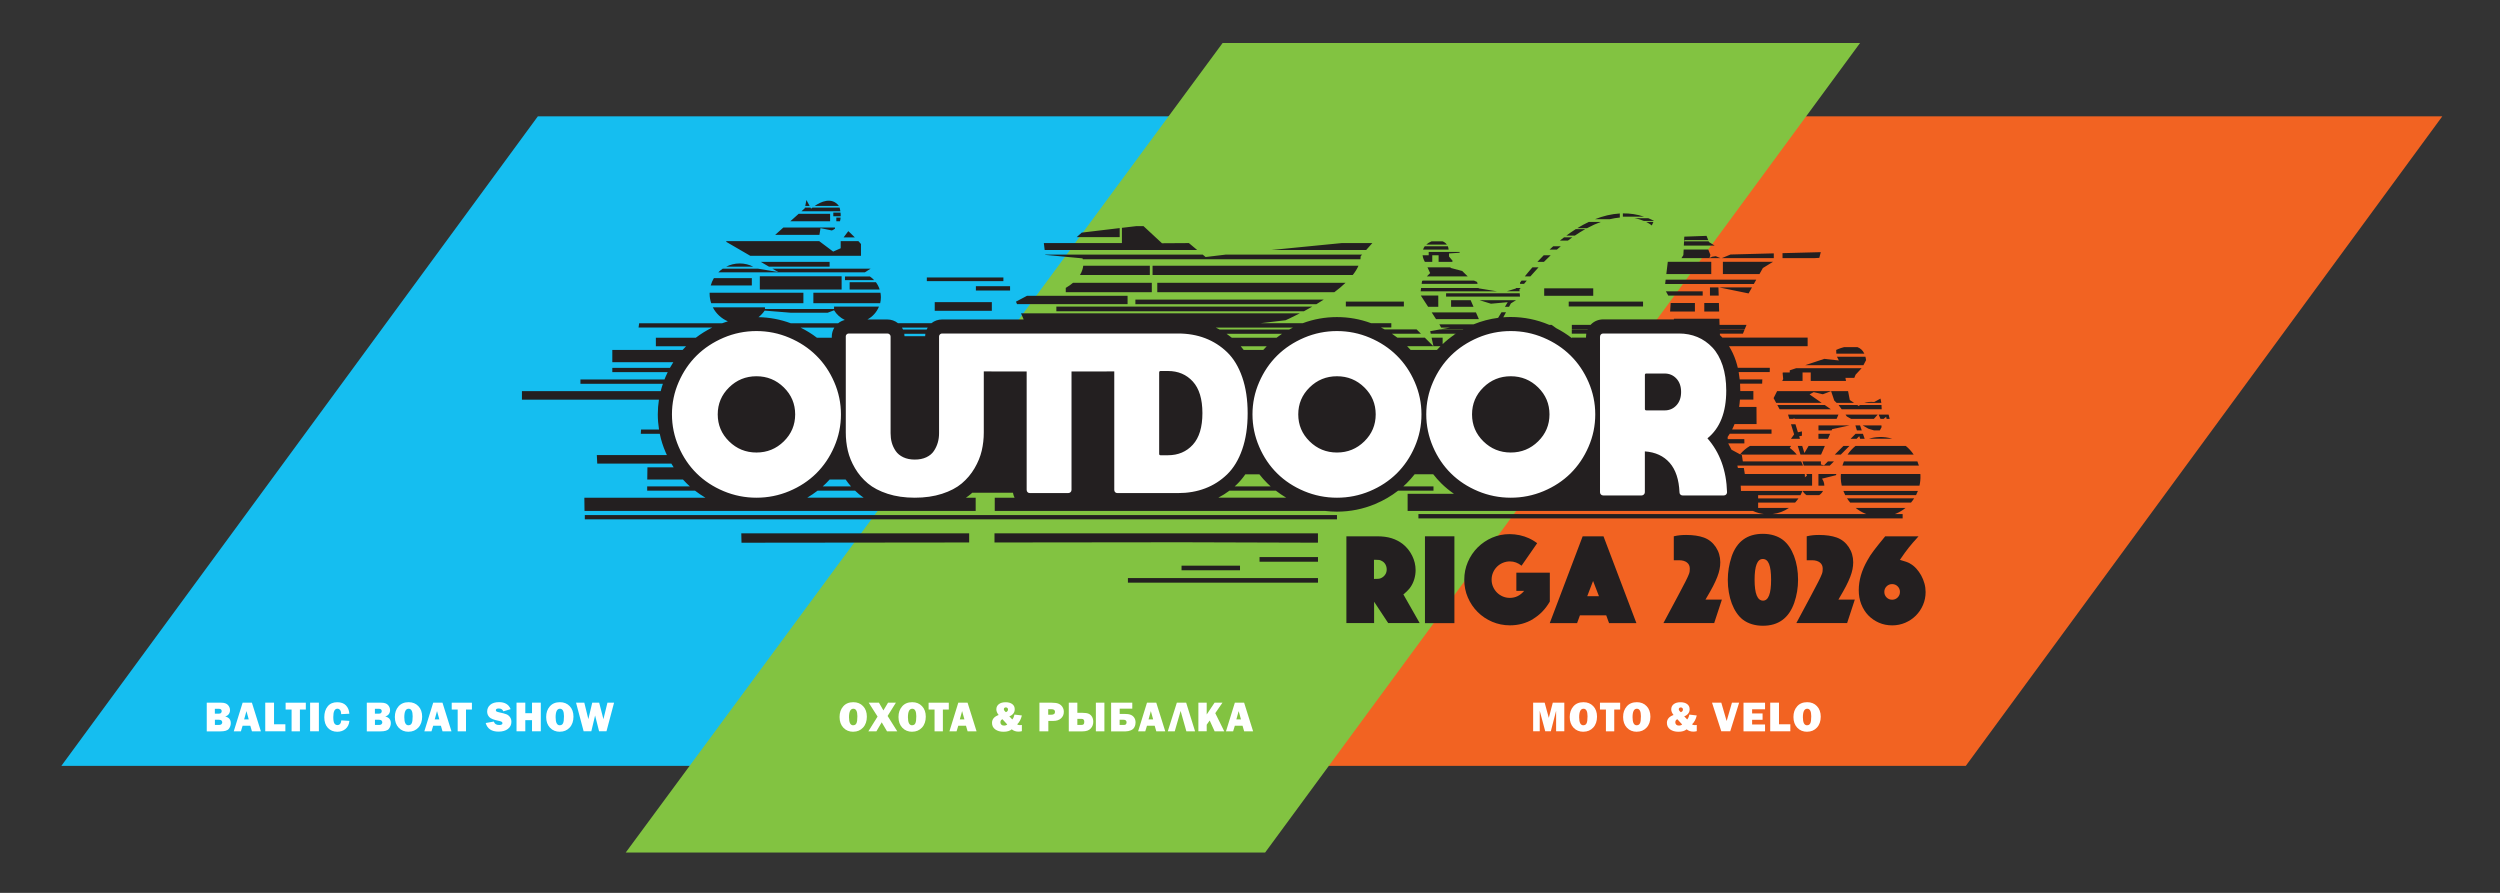 <?xml version="1.0" encoding="UTF-8"?>
<svg id="_x3C_Layer_x3E_" xmlns="http://www.w3.org/2000/svg" version="1.1" viewBox="0 0 595.28 212.6">
  <rect x="0" y="0" width="595.28" height="212.6" fill="#333333" stroke="none"/>
  <!-- Generator: Adobe Illustrator 29.0.1, SVG Export Plug-In . SVG Version: 2.1.0 Build 192)  -->
  <defs>
    <style>
      .st0 {
        fill: #231f20;
      }

      .st1 {
        fill: #fff;
      }

      .st2 {
        fill: #f26322;
      }

      .st3 {
        fill: #15bef0;
      }

      .st4 {
        fill: #82c341;
      }
    </style>
  </defs>
  <polygon class="st2" points="468.08 182.36 315.78 182.36 429.24 27.7 581.54 27.7 468.08 182.36"/>
  <polygon class="st3" points="166.24 182.36 14.61 182.36 128.07 27.7 279.69 27.7 166.24 182.36"/>
  <polygon class="st4" points="301.24 203 148.99 203 291.12 10.24 442.9 10.24 301.24 203"/>
  <g>
    <g>
      <path class="st1" d="M360.04,119.86c-2.87,0-5.66-.56-8.28-1.66-2.61-1.1-4.9-2.62-6.81-4.5-1.9-1.89-3.43-4.17-4.55-6.77-.45-1.05-.81-2.11-1.08-3.2-.27,1.09-.63,2.16-1.08,3.2-1.12,2.6-2.65,4.88-4.55,6.77-1.9,1.89-4.19,3.4-6.81,4.5-2.62,1.1-5.41,1.66-8.28,1.66s-5.66-.56-8.28-1.66c-2.62-1.1-4.91-2.62-6.81-4.5-1.9-1.89-3.43-4.17-4.55-6.77-.39-.91-.71-1.83-.97-2.77-.22,1.16-.5,2.27-.86,3.3-.92,2.67-2.23,4.84-3.89,6.46-1.64,1.6-3.54,2.82-5.65,3.63-2.09.8-4.42,1.21-6.91,1.21h-14.42c-.54,0-1.02-.19-1.39-.56-.36-.37-.56-.85-.56-1.39v-27.27h-.39c-.1.01-.19.02-.29.02h-7.15v27.25c0,.56-.22,1.06-.61,1.43-.37.34-.83.52-1.33.52h-9.21c-.52,0-.99-.19-1.36-.56-.36-.36-.55-.84-.55-1.39v-27.25h-7.15c-.1,0-.2,0-.3-.02h-.42v13.48c0,1.59-.18,3.16-.53,4.66-.35,1.52-.98,3.05-1.84,4.54-.88,1.5-1.99,2.83-3.3,3.95-1.33,1.13-3.05,2.04-5.12,2.71-2.03.66-4.34,1-6.85,1s-4.81-.34-6.84-1c-2.05-.67-3.77-1.58-5.11-2.71-1.33-1.12-2.45-2.45-3.32-3.95-.87-1.49-1.49-3.02-1.84-4.55-.18-.75-.31-1.52-.4-2.3-.18.53-.38,1.05-.6,1.56-1.12,2.6-2.65,4.88-4.55,6.77-1.9,1.89-4.19,3.4-6.81,4.5-2.62,1.1-5.41,1.66-8.28,1.66s-5.66-.56-8.28-1.66c-2.62-1.1-4.91-2.62-6.81-4.5-1.9-1.89-3.43-4.17-4.55-6.77-1.12-2.61-1.69-5.39-1.69-8.25s.57-5.63,1.7-8.23c1.12-2.59,2.65-4.86,4.55-6.75,1.9-1.89,4.19-3.41,6.8-4.52,2.62-1.12,5.41-1.69,8.29-1.69s5.66.57,8.28,1.69c2.61,1.11,4.9,2.64,6.8,4.52,1.9,1.89,3.43,4.16,4.55,6.75.17.39.33.79.47,1.19v-11.66c0-.52.19-.99.56-1.35.36-.36.83-.56,1.35-.56h9.21c.5,0,.96.18,1.33.52.39.36.61.85.61,1.39v23.22c0,.68.08,1.33.24,1.93.15.57.41,1.13.77,1.66.32.46.76.83,1.35,1.11.62.29,1.38.44,2.24.44s1.61-.15,2.23-.44c.59-.28,1.02-.63,1.32-1.09.35-.54.62-1.1.78-1.69.17-.59.26-1.24.26-1.91v-23.22c0-.52.19-.98.55-1.35.37-.37.84-.56,1.35-.56h6.87v-.19h40.14v.19h9.23c2.49,0,4.82.41,6.91,1.21,2.11.81,4.01,2.03,5.66,3.63,1.66,1.62,2.97,3.79,3.89,6.46.39,1.13.7,2.35.92,3.63.25-.86.55-1.71.91-2.55,1.12-2.59,2.65-4.87,4.55-6.75,1.9-1.89,4.19-3.41,6.8-4.52,2.62-1.12,5.41-1.69,8.28-1.69s5.66.57,8.28,1.69c2.61,1.11,4.9,2.64,6.8,4.52,1.9,1.89,3.43,4.16,4.55,6.75.45,1.04.81,2.11,1.08,3.2.27-1.09.63-2.16,1.08-3.2,1.12-2.59,2.65-4.86,4.55-6.75,1.9-1.89,4.19-3.41,6.8-4.52,2.62-1.12,5.41-1.69,8.29-1.69s5.66.57,8.29,1.69c2.61,1.11,4.9,2.64,6.8,4.52,1.9,1.89,3.43,4.16,4.55,6.75.17.39.33.79.47,1.19v-11.62c0-.55.19-1.03.56-1.39.36-.36.84-.56,1.39-.56h18.04c1.75,0,3.38.32,4.87.94,1.49.62,2.83,1.56,3.99,2.79,1.15,1.23,2.06,2.83,2.7,4.75.62,1.87.94,4.03.94,6.43,0,5.03-1.36,8.92-4.04,11.58,2.66,3.45,4.09,7.75,4.23,12.8,0,.54-.18,1-.52,1.37-.36.4-.87.62-1.43.62h-9.86c-.52,0-.99-.19-1.35-.56-.36-.37-.56-.84-.56-1.36-.11-2.75-.8-4.9-2.05-6.33-.98-1.13-2.25-1.85-3.84-2.17v8.46c0,.52-.2.99-.57,1.37-.38.38-.85.58-1.37.58h-9.17c-.56,0-1.07-.22-1.43-.62-.34-.37-.52-.83-.52-1.33v-11.64c-.14.4-.3.8-.47,1.19-1.12,2.6-2.65,4.88-4.55,6.77-1.9,1.89-4.19,3.4-6.81,4.5-2.62,1.1-5.41,1.66-8.28,1.66ZM278.28,107.3c2.1,0,3.76-.7,5.06-2.14,1.31-1.45,1.98-3.74,1.98-6.79s-.66-5.34-1.98-6.79c-1.3-1.44-2.95-2.14-5.06-2.14h-.91v17.87h.91ZM360.04,90.69c-2.25,0-4.11.77-5.69,2.34-1.58,1.57-2.35,3.42-2.35,5.64s.77,4.07,2.35,5.64c1.59,1.57,3.45,2.34,5.69,2.34s4.11-.77,5.69-2.34c1.58-1.57,2.35-3.41,2.35-5.64s-.77-4.06-2.35-5.64c-1.58-1.57-3.45-2.34-5.69-2.34ZM318.6,90.69c-2.25,0-4.11.77-5.69,2.34-1.58,1.57-2.35,3.41-2.35,5.64s.77,4.07,2.35,5.64c1.59,1.57,3.45,2.34,5.69,2.34s4.11-.77,5.69-2.34c1.58-1.57,2.35-3.41,2.35-5.64s-.77-4.06-2.35-5.64c-1.58-1.57-3.45-2.34-5.69-2.34ZM180.15,90.69c-2.25,0-4.11.77-5.69,2.34-1.58,1.57-2.35,3.42-2.35,5.64s.77,4.07,2.35,5.64c1.59,1.57,3.45,2.34,5.69,2.34s4.11-.77,5.69-2.34c1.58-1.57,2.35-3.41,2.35-5.64s-.77-4.06-2.35-5.64c-1.58-1.57-3.45-2.34-5.69-2.34ZM396.75,96.53c.79,0,1.4-.26,1.93-.83.54-.58.81-1.37.81-2.41s-.26-1.83-.81-2.41c-.53-.57-1.14-.83-1.93-.83h-3.54v6.48h3.54Z"/>
      <path class="st0" d="M401.08,57.18h5.67l-.4-1.02-5.3.19-.06,1.05h.09v-.23ZM403.58,74.18v-2.04h-5.77l-.14,2.04h5.91ZM391.44,52.61h2.38v-.03c-.45-.24-.9-.44-1.36-.63h-3.3c.9.16,1.67.4,2.28.66ZM418.95,65.26l.81-1.44,2.41-1.48h-11.93v2.92h8.71ZM422.37,60.33l-10.31.27-2.06.86h12.36v-1.13ZM418.19,66.6h-21.58l-.12,1.02h21.12l.57-1.02ZM405.81,74.18h3.54l-.06-2.04h-3.48v2.04ZM446.22,102.48h1.39l.41-.76-.02-.42h-4.47l1.38.79,1.31.39ZM407.16,68.43v1.96h2.08l-.06-1.96h-2.02ZM417.17,68.43h-7.83l7.02,1.44.81-1.44ZM408.54,61l-.81.12-.69.32.23-.73-.5-1.29h-5.87l-.07,1.32-.45.72h9.26l-1.09-.46ZM405.43,69.37h-8.76l.57,1.02h8.19v-1.02ZM393.7,52.85h-1.74c.9.44,1.35.84,1.35.84l.39-.84ZM359.32,73.06l.44-.82,1.23-.76h-8.69l2.72.84,3.99-.37-.67,1.1h.98ZM361.87,69.83h-17.54v.8h17.6l-.07-.8ZM366.36,63.65h-1.47c-.69.78-1.3,1.52-1.82,2.17h1.32c.66-.76,1.32-1.49,1.96-2.17ZM363.55,66.81h-1.24c-.13.18-.26.34-.37.49v.29h.96c.22-.27.44-.53.66-.79ZM361.8,68.93c.1-.12.19-.24.29-.36h-1.08c-.06.08-.09.13-.09.13l-2.13.66h3.04l-.04-.43ZM352.14,75.99l-.7-1.6h-10.53l1.03,1.6h10.19ZM345.52,71.48v1.57h5.34l-.68-1.57h-4.65ZM338.31,70.37l1.74,2.68h2.42v-2.68h-4.15ZM379.37,68.66h-11.68v1.78h11.68v-1.78ZM386.42,50.81v.78h5.06c-1.7-.57-3.39-.8-5.06-.78ZM385.7,51.81v-.98c-2.02.12-4,.61-5.9,1.36h3.53c.84-.2,1.63-.32,2.37-.39ZM391.23,71.82h-17.7v1.16h17.7v-1.16ZM381.17,52.85h-2.87c-.92.43-1.81.92-2.68,1.45v.03h2.27c1.15-.62,2.25-1.11,3.28-1.48ZM369.23,60.78h-1.65c-.53.53-1.04,1.06-1.51,1.57h1.56c.54-.55,1.08-1.07,1.61-1.57ZM377.47,54.56h-2.26c-.77.49-1.52,1-2.25,1.54h2.03c.86-.58,1.68-1.1,2.48-1.54ZM371.64,58.64h-1.8c-.29.26-.58.52-.86.79h1.74c.31-.27.62-.53.92-.79ZM374.4,56.51h-1.98c-.32.24-.63.49-.94.74v.04h1.86c.36-.27.72-.54,1.07-.79ZM407.48,62.34h-10.36l-.35,2.92h10.7v-2.92ZM428.59,104.48l-.18-.59.65-.14v-1.03l-.95.21-.59-1.9h-1.06l.74,2.4-.76,1.06h2.14ZM437.32,95.93h4.16l-1.02-.68-.41-2.11h-4.04l.75,2.24.57.55ZM422.32,94.81l.61,1.12h10.84l-2.89-2.02.99-.54,2.17.51,1.95-.74h-12.84l-.84,1.67ZM429.21,90.71v-2.02h1.95v2.02h8.4l-.14-.73h2.11s.31-.76.31-.76l1.43-1.54h-15.61l-1.5.5v.51h-1.53l-.17.06.14,1.51-.23.45h4.84ZM433.62,108.24l.9-2.06h-3.87l-1,1.69-.52-1.69h-1.06l.64,2.06h4.92ZM430.14,117.9h3.04c.38-.26.69-.6.91-1.01h-4.85c.21.41.53.76.91,1.01ZM435.68,110.87l1.01-1.01h-1.43l-.94.94-.74-.21v-.73s-4.39,0-4.39,0l.31,1.01h6.18ZM432.99,104.48h2.27l.51-1.18h-2.78v1.18ZM432.99,102.48h3.14l.13-.29,4.11-.89h-7.37v1.18ZM440.37,106.19h-1.43l-2.06,2.06h1.43l2.06-2.06ZM439.75,99.16l1.01.57h5.44l.91-1.01h-7.67l.31.44ZM443.31,102.48l-.41-1.18h-1.11l.36,1.18h1.16ZM442.08,104.48l.63-.63.22.63h1.07l-.41-1.18h-1.76l-1.18,1.18h1.43ZM423.76,97.45h12.19l-1.45-1.01h-11.3l.55,1.01h0ZM427.12,99.73l-.07-.21.34.21h9.93l.44-1.01h0s-12.01,0-12.01,0l.31,1.01h1.06ZM345.43,63.65h-5.53l.63,1.38-.79.79h9.75l-1.33-1.3-2.77-.73.04-.15ZM455.78,118.66h-15.98c.23.35.48.69.75,1.01h14.49c.27-.32.52-.66.74-1.01ZM447.76,99.73h.77l.58-.49.11.49h.73l-.25-1.01h-2.37l.43,1.01ZM438.31,113.88c.02.6.1,1.19.23,1.76h18.51c.18-.78.26-1.6.23-2.44,0-.11-.01-.22-.02-.34h-18.92c-.02.33-.04.67-.02,1.01ZM442.61,96.68l-.36-.24h-4.46l.73,1.01h9.53l-.04-1.01h-5.15c-.18.14-.26.24-.26.24ZM447.97,95.93l-.2-1.02-1.49.81c-1.03-.09-1.81.03-2.38.21h4.07ZM443.7,86.96l.63-1.2c-.03-.3-.09-.57-.15-.82h-6.78l.45.89-3.47-.38-4.54,1.51h13.87ZM443.92,84.21c-.38-.82-.96-1.3-1.63-1.55h-3.21c-1.06.27-1.86.66-1.86.66l.03.89h6.67ZM456.68,116.89h-17.76c.13.35.28.68.45,1.01h16.86c.17-.33.32-.66.45-1.01ZM437.28,112.87h-4.29v2.78h1.4s0-.08,0-.12c-.02-.58-.23-1.12-.55-1.55l3.29-.82.15-.29ZM447.46,104.06c-.85.03-1.67.17-2.45.41h5.57c-.99-.3-2.04-.45-3.13-.41ZM433.2,61.4l.35-1.36-9.11.24v1.18h7.63l1.13-.06ZM439.93,108.24h15.74c-.52-.78-1.16-1.47-1.88-2.06h-11.97c-.72.59-1.36,1.28-1.89,2.06ZM438.7,110.87h18.21c-.1-.35-.22-.68-.36-1.01h-17.49c-.14.33-.26.67-.36,1.01ZM448.97,122.96c1.8-.22,3.44-.94,4.77-2.02h-11.89c1.34,1.08,2.97,1.8,4.76,2.02h2.36ZM406.94,57.65l-.08-.19h-5.87l-.05,1.02h7.35l-1.35-.83ZM392.01,97.72h4.37c1.11,0,2.05-.4,2.79-1.2.75-.8,1.12-1.86,1.12-3.19s-.37-2.39-1.12-3.19c-.75-.8-1.68-1.2-2.79-1.2h-4.37c-.23,0-.34.11-.34.34v8.09c0,.23.11.34.34.34ZM359.73,107.75c2.55,0,4.72-.89,6.52-2.66,1.8-1.77,2.7-3.91,2.7-6.42s-.9-4.65-2.7-6.42c-1.8-1.77-3.97-2.66-6.52-2.66s-4.72.89-6.52,2.66c-1.8,1.77-2.7,3.91-2.7,6.42s.9,4.65,2.7,6.42c1.8,1.77,3.97,2.66,6.52,2.66ZM191.3,72.2v-2.5h-22.33c0,.07,0,.14,0,.21,0,.8.13,1.57.38,2.29h21.96ZM318.35,107.75c2.55,0,4.72-.89,6.52-2.66,1.8-1.77,2.7-3.91,2.7-6.42s-.9-4.65-2.7-6.42c-1.8-1.77-3.97-2.66-6.52-2.66s-4.72.89-6.52,2.66c-1.8,1.77-2.7,3.91-2.7,6.42s.9,4.65,2.7,6.42c1.8,1.77,3.97,2.66,6.52,2.66ZM232.32,121.66v-3.15h-2.32c.4-.27.79-.56,1.14-.86.12-.1.24-.21.36-.32h9.7c.07.42.19.81.38,1.18h-4.72v3.15h78.65c.94.11,1.89.17,2.84.17,3.15,0,6.21-.61,9.09-1.82,2.01-.84,3.84-1.91,5.47-3.18h8.42v-1.02h-7.18c.26-.23.52-.47.77-.72.68-.67,1.32-1.4,1.92-2.16h4.43c.59.76,1.23,1.48,1.91,2.16.92.91,1.94,1.74,3.02,2.49h-11.03v4.08h82.22c.83.38,1.72.64,2.66.75h-82.31v1.02h115.3v-1.02h-31c1.45-.17,2.78-.68,3.92-1.46h-7.33v-1.27h8.8c.29-.32.56-.65.81-1.01h-9.61v-.76h10.08c.18-.33.33-.66.47-1.01h-14.63c-.02-.42-.04-.83-.07-1.25h17v-2.78h-1.35l.13.41c-.18.11-.34.23-.49.38,0-.08,0-.15,0-.23,0-.19-.02-.37-.04-.56h-14.27l-.23-1.43h-1.41c-.05-.19-.09-.38-.14-.57h15.62c-.12-.35-.26-.68-.43-1.01h-13.88l-.24-1.52h-.28l.05-.05-.09-.05h13.4c-.49-.6-1.05-1.14-1.68-1.59l.33-.47h-9.79c-.9.52-1.7,1.2-2.36,2l-2.04-1.1c-.24-.51-.5-1.01-.78-1.5h3.85l-.02-1.02h-3.95l-.02-.51c.17-.25.34-.5.5-.77h9.95v-1.02s-9.38,0-9.38,0c.21-.41.4-.84.57-1.28h5.25l-.02-4.08h-4.14c.09-.57.16-1.15.2-1.75h3.2v-2.04h-3.12s0-.08,0-.13c0-.55-.02-1.09-.05-1.62h5.26l.04-1.02h-5.39c-.06-.6-.14-1.18-.24-1.75h7.39l.02-.51v-.51h-7.62c-.13-.56-.29-1.11-.46-1.64-.43-1.29-.98-2.46-1.63-3.5h18.72v-2.04h-20.29c-.2-.21-.4-.4-.6-.6v-.34s5.48,0,5.48,0l.42-1.02h-5.95v-.06s5.97,0,5.97,0l.42-1.02h-6.43l-.04-1.46h-10.82v.16h-16.83c-1.11,0-2.14.42-2.9,1.18-.04.04-.07.08-.11.12h-4.47v1.02h3.78s-.02.04-.03.06h-3.76v1.02h3.45c-.04.22-.06.45-.06.69v.25h-3.39v.11c-1.15-.89-2.38-1.68-3.71-2.36l-1.11-.79h-.56s-.04-.02-.06-.03c-2.89-1.22-5.95-1.84-9.1-1.84-.59,0-1.18.02-1.77.07l.64-1.19h-1.07l-.8,1.32c-2,.26-3.95.77-5.83,1.54h-8.17l.44.79h2.08l-2.07.37h5.27s-.07.04-.1.06h-5.48l-2.31.42.13.6h5.96c-.05.03-.1.07-.16.11h-.16v.11c-1,.68-1.94,1.44-2.81,2.26v-1.54h-2.63l.44,2.04h1.67c-.28.29-.56.58-.83.88h-6.27c-.27-.3-.54-.59-.83-.88h6.25l-2.04-2.04h-6.54c-.43-.33-.86-.64-1.31-.94h6.92l-1.02-1.02h-7.6c-.29-.16-.59-.31-.89-.46h2.46v-1.02h-4.8c-2.6-.97-5.34-1.46-8.15-1.46s-5.55.49-8.15,1.46h-10.05l5.98-.71s1.39-.61,3.4-1.65h-66.41l.64,1.47h-19.43c-.94,0-1.82.31-2.54.89h-7.95c-.73-.58-1.62-.89-2.55-.89h-4.74c1.24-.66,2.22-1.75,2.75-3.06h-10.69v.57h-16.45v-.4h-12.42c.77,1.49,2.04,2.67,3.59,3.33-.46.14-.92.29-1.37.46h-19.76l-.14,1.02h17.55c-1.4.69-2.71,1.5-3.91,2.42h-9.52v2.04h7.19c-.28.29-.56.58-.83.88h-16.73v2.92h14.52c-.28.44-.55.88-.8,1.34h-13.72v1.02h13.19c-.17.34-.33.69-.48,1.04-.1.24-.2.48-.29.71h-20.01v1.02h19.63c-.2.58-.37,1.16-.52,1.75h-33.04v2.04h32.62c-.18,1.15-.27,2.32-.27,3.5s.1,2.42.29,3.61h-4.28l-.06,1.02h4.52c.31,1.51.78,2.98,1.4,4.41.09.22.2.43.29.64h-16.68l.1,2.04h17.65c.17.3.36.59.54.88h-6.24l-.04,2.92h8.51c.28.31.57.62.87.91.25.25.51.49.77.72h-10.17v1.02s11.4,0,11.4,0c.78.6,1.6,1.16,2.46,1.67h-28.82l.04,3.15h93.07ZM192.22,118.5c.86-.51,1.68-1.07,2.46-1.67h8.92c.29.28.6.56.91.82.36.3.74.58,1.14.85h-13.43ZM290.1,118.5c.93-.48,1.81-1.04,2.65-1.67h11.04c.78.6,1.6,1.16,2.46,1.67h-16.15ZM301.62,82.45c-.28.29-.56.58-.83.88h-4.65c-.23-.31-.47-.6-.71-.88h6.19ZM293.31,80.42c-.41-.33-.82-.64-1.25-.94h13.21c-.45.3-.89.61-1.31.94h-10.64ZM299.87,112.94c.59.76,1.23,1.48,1.92,2.16.25.25.51.49.77.72h-8.57c.18-.16.36-.32.53-.49.73-.71,1.4-1.51,2.01-2.39h3.35ZM380.99,80.17c0-.23.07-.41.21-.55.14-.14.32-.21.55-.21h18.01c1.6,0,3.06.28,4.41.84,1.34.56,2.53,1.39,3.57,2.49,1.04,1.1,1.85,2.53,2.43,4.27.58,1.75.87,3.75.87,6,0,5.17-1.49,8.95-4.48,11.36,2.96,3.37,4.52,7.65,4.67,12.84,0,.2-.07.38-.21.53-.14.15-.32.23-.55.23h-9.84c-.2,0-.37-.07-.51-.21-.14-.14-.21-.31-.21-.51-.13-3.07-.91-5.41-2.34-7.05-1.43-1.63-3.4-2.54-5.91-2.72v9.73c0,.2-.08.38-.23.53-.15.15-.33.23-.53.23h-9.16c-.23,0-.41-.08-.55-.23-.14-.15-.21-.33-.21-.53v-37.05ZM345.5,84.65c1.8-1.77,3.94-3.18,6.42-4.24,2.48-1.05,5.08-1.58,7.81-1.58s5.33.53,7.81,1.58c2.48,1.05,4.62,2.46,6.42,4.24,1.8,1.77,3.23,3.88,4.29,6.33,1.06,2.44,1.6,5.01,1.6,7.69s-.53,5.26-1.6,7.71c-1.06,2.46-2.5,4.57-4.29,6.35-1.8,1.77-3.94,3.18-6.42,4.22-2.48,1.04-5.09,1.56-7.81,1.56s-5.33-.52-7.81-1.56c-2.48-1.04-4.62-2.44-6.42-4.22-1.8-1.77-3.23-3.89-4.29-6.35-1.06-2.46-1.6-5.03-1.6-7.71s.53-5.25,1.6-7.69c1.06-2.44,2.49-4.55,4.29-6.33ZM310.54,80.41c2.48-1.05,5.09-1.58,7.81-1.58s5.33.53,7.81,1.58c2.48,1.05,4.62,2.46,6.42,4.24,1.8,1.77,3.23,3.88,4.29,6.33,1.06,2.44,1.6,5.01,1.6,7.69s-.53,5.26-1.6,7.71c-1.06,2.46-2.5,4.57-4.29,6.35-1.8,1.77-3.94,3.18-6.42,4.22-2.48,1.04-5.09,1.56-7.81,1.56s-5.33-.52-7.81-1.56c-2.48-1.04-4.62-2.44-6.42-4.22-1.8-1.77-3.23-3.89-4.29-6.35-1.06-2.46-1.6-5.03-1.6-7.71s.53-5.25,1.6-7.69c1.06-2.44,2.49-4.55,4.29-6.33,1.8-1.77,3.94-3.18,6.42-4.24ZM307.87,78c-.3.15-.6.3-.89.46h-16.58c-.3-.16-.61-.32-.92-.46h18.39ZM220.9,78c-.09.15-.18.3-.25.46h-5.63c-.07-.16-.16-.31-.25-.46h6.13ZM220.34,79.48c-.03.19-.05.38-.05.57h-4.92c0-.19-.02-.39-.05-.57h5.02ZM201.38,80.13c0-.2.07-.37.21-.51.14-.14.31-.21.51-.21h9.2c.2,0,.38.07.53.21.15.14.23.31.23.51v23.03c0,.79.09,1.53.28,2.22.19.7.5,1.36.93,2,.43.63,1.04,1.13,1.82,1.5.78.37,1.7.55,2.74.55s1.95-.18,2.74-.55c.78-.37,1.39-.87,1.8-1.5.42-.63.73-1.3.93-2,.2-.7.3-1.44.3-2.22v-23.03c0-.2.07-.37.21-.51.14-.14.31-.21.51-.21h56.16c2.36,0,4.52.37,6.48,1.12,1.96.75,3.71,1.86,5.24,3.34,1.53,1.48,2.73,3.46,3.59,5.95.86,2.48,1.29,5.35,1.29,8.59s-.43,6.11-1.29,8.59c-.86,2.48-2.06,4.46-3.59,5.95-1.53,1.48-3.28,2.6-5.24,3.34-1.96.75-4.12,1.12-6.48,1.12h-14.4c-.23,0-.41-.07-.55-.21-.14-.14-.21-.32-.21-.55v-28.22h-1.68c-.06.01-.12.02-.18.02h-8.32v28.19c0,.23-.08.41-.23.55-.15.14-.33.21-.53.21h-9.2c-.2,0-.37-.07-.51-.21-.14-.14-.21-.32-.21-.55v-28.19h-8.32c-.07,0-.13,0-.19-.02h-1.7v14.54c0,1.49-.16,2.94-.49,4.35-.33,1.41-.9,2.8-1.71,4.18-.81,1.38-1.82,2.58-3.04,3.61-1.22,1.03-2.79,1.85-4.71,2.47-1.93.62-4.08.93-6.48.93s-4.55-.31-6.46-.93c-1.91-.62-3.48-1.44-4.71-2.47-1.23-1.03-2.25-2.23-3.06-3.61-.81-1.38-1.38-2.77-1.71-4.18-.33-1.41-.49-2.86-.49-4.35v-22.84ZM202.63,115.81h-6.72c.26-.23.52-.47.77-.72.3-.29.59-.6.87-.91h3.81c.39.57.81,1.11,1.27,1.63ZM182.07,73.96l6.16.5h8.86l1.51-.58c.61,1,1.5,1.8,2.56,2.31-.58.14-1.12.4-1.59.78h-11.29c-2.45-.91-5.03-1.4-7.67-1.45.56-.45,1.06-.97,1.46-1.56ZM194.52,80.42c-1.2-.92-2.51-1.73-3.91-2.42h8.06c-.39.63-.61,1.37-.61,2.13v.29h-3.54ZM165.89,112.73c-1.8-1.77-3.23-3.89-4.29-6.35-1.06-2.46-1.6-5.03-1.6-7.71s.53-5.25,1.6-7.69c1.06-2.44,2.49-4.55,4.29-6.33,1.8-1.77,3.94-3.18,6.42-4.24,2.48-1.05,5.09-1.58,7.81-1.58s5.33.53,7.81,1.58c2.48,1.05,4.62,2.46,6.42,4.24,1.8,1.77,3.23,3.88,4.29,6.33,1.06,2.44,1.6,5.01,1.6,7.69s-.53,5.26-1.6,7.71c-1.06,2.46-2.5,4.57-4.29,6.35-1.8,1.77-3.94,3.18-6.42,4.22-2.48,1.04-5.09,1.56-7.81,1.56s-5.33-.52-7.81-1.56c-2.48-1.04-4.62-2.44-6.42-4.22ZM179.02,66.23h-9.04c-.32.54-.58,1.13-.75,1.75h9.79v-1.75ZM276.35,108.4h1.75c2.43,0,4.41-.84,5.93-2.51,1.52-1.67,2.28-4.18,2.28-7.52s-.76-5.85-2.28-7.52c-1.52-1.67-3.5-2.51-5.93-2.51h-1.75c-.23,0-.34.13-.34.38v19.34c0,.23.11.34.34.34ZM186.64,105.09c1.8-1.77,2.7-3.91,2.7-6.42s-.9-4.65-2.7-6.42c-1.8-1.77-3.97-2.66-6.52-2.66s-4.72.89-6.52,2.66c-1.8,1.77-2.7,3.91-2.7,6.42s.9,4.65,2.7,6.42c1.8,1.77,3.97,2.66,6.52,2.66s4.72-.89,6.52-2.66ZM205.01,60.91v-2.81c-.2-.23-.41-.46-.61-.68h-4.22v1.69l-1.79.8-3.32-2.49h-22.13v.17l5.71,3.32h26.35ZM195.37,54.32l2.71.56c.28-.12.53-.27.74-.43v-.27h-12.3l-1.95,1.75h10.54l.26-1.6ZM197.66,50.91h-7.49l-1.98,1.77h9.47v-1.77ZM176.14,62.73c-1.17,0-2.27.28-3.24.77h6.47c-.97-.49-2.07-.77-3.23-.77ZM197.54,63.5v-1.15h-16.4l1.97,1.15h14.43ZM207.31,63.97h-23.39l1.39.81-4.84-.81h-8.37c-.38.26-.73.55-1.05.87h34.9l1.36-.87ZM236.8,129.17l44.5-.05,32.52.1v-2.22h-77.02v2.17ZM199.92,49.43h-6.47c-.2.16-.32.26-.32.26l-.14-.26h-1.34l-.04.18-.77.69h9.26c-.05-.36-.13-.67-.18-.87ZM176.55,129.23l54.22-.06v-2.18h-54.26l.05,2.24ZM318.35,122.64h-179.1v1.02h179.1v-1.02ZM299.91,132.65v1.1h13.92v-1.1h-13.92ZM281.34,134.69v1.1h13.92v-1.1h-13.92ZM268.57,138.74h45.26v-1.1h-45.26v1.1ZM344.74,58.64h-5.49c-.19.25-.32.52-.4.79h6.08c-.02-.3-.09-.56-.18-.79ZM334.28,71.82h-13.82v1.16h13.82v-1.16ZM323.47,63.28h-49.03v2.2h47.67c.57-.72,1.03-1.46,1.36-2.2ZM320.39,67.34h-44.83v2.24h42.16c.95-.71,1.86-1.46,2.67-2.24ZM266.61,54.31l-9.04,1.08-1.19,1.07h10.23v-2.15ZM326.77,57.87h-7.19l-16.89,1.66h22.61l1.48-1.66ZM192.02,47.62l-.28,1.41h1.04l-.76-1.41ZM248.88,60.69l8.88.83s.03.08.07.21h66.11c.04-.24.05-.48.05-.72l.34-.38h-32.51l-4.75.57-.68-.57h-37.52v.06ZM352.11,68.65l-.02-.07h-13.71l-.11.79h18.2l-4.36-.71ZM341.04,62.35v-1.57h1.51v1.57h3.26l.07-.25-.85-1.02v-.73l2.54-.17-.03-.19h-7.35v.79h-1.46c.1.74.41,1.35.54,1.57h1.76ZM351.71,67.13l-.74-.32h-12.22l-.15.15-.09.64h13.32l-.12-.47ZM253.77,68.56v1.01h20.49v-2.24h-18.75c-.48.41-1.06.82-1.74,1.22ZM343.47,57.46h-2.59c-.52.22-.92.47-1.23.74v.04h4.87c-.27-.39-.65-.63-1.05-.79ZM251.53,74.11h58.95c.62-.33,1.29-.7,1.98-1.1h-60.93v1.1ZM285.08,59.54l-1.99-1.66-6.41.04-4.4-4.08h-1.68l-3.46.41v3.62h-18.59l.2,1.66h36.34ZM315.2,71.34h-44.85v1.1h43.09c.58-.35,1.17-.72,1.76-1.1ZM257.93,63.28c-.07.63-.28,1.39-.78,2.2h16.64v-2.2h-15.86ZM201.2,65.83v.87h6.94c-.3-.33-.64-.62-1.01-.87h-5.92ZM201.99,55.04l-1.11,1.48h2.66c-.89-.9-1.55-1.48-1.55-1.48ZM202.31,68.94h7.15c-.2-.63-.51-1.22-.9-1.75h-6.25v1.75ZM193.66,72.2h15.92c.11-.45.17-.93.17-1.41,0-.37-.04-.74-.1-1.09h-15.98v2.5ZM238.92,66.06h-18.23v.88h18.23v-.88ZM198.42,51.49h1.76c0-.31,0-.6-.04-.87h-1.72v.87ZM194,49.03h5.75c-1.73-2.26-4.39-.93-5.75,0ZM200.01,52.68c.08-.29.13-.58.15-.87h-1.02v.87h.87ZM200.4,65.78h-19.48v3.16h19.48v-3.16ZM240.51,68.14h-8.14v1.04h8.14v-1.04ZM222.57,74.01h13.6v-2.07h-13.6v2.07ZM268.49,72.43v-1.99h-23.96l-2.62,1.39.26.59h26.32Z"/>
    </g>
    <g>
      <path class="st0" d="M320.57,127.7h7.32c1.32,0,2.48.15,3.47.46.99.31,1.88.78,2.67,1.39.93.74,1.67,1.67,2.22,2.77.55,1.11.82,2.25.82,3.43,0,.72-.1,1.44-.31,2.14-.21.7-.5,1.32-.87,1.86-.1.17-.21.31-.31.42-.1.11-.22.24-.34.37s-.27.28-.43.43c-.17.16-.38.35-.65.57l3.88,6.82h-7.5l-3.35-5.08v5.08h-6.6v-20.68ZM327.38,137.84h.09c.46,0,.78-.02.96-.05.19-.03.4-.12.65-.26.35-.21.62-.48.82-.82.2-.34.29-.72.29-1.13s-.1-.8-.29-1.16c-.2-.36-.47-.63-.82-.82-.25-.14-.46-.23-.65-.26-.19-.03-.51-.05-.96-.05h-.31v4.56h.22Z"/>
      <path class="st0" d="M339.3,127.7h7.01v20.68h-7.01v-20.68Z"/>
      <path class="st0" d="M365.01,147.43c-1.65.98-3.48,1.47-5.49,1.47-1.49,0-2.89-.29-4.22-.85-1.32-.57-2.47-1.34-3.46-2.33-.98-.98-1.76-2.13-2.33-3.46-.57-1.32-.85-2.73-.85-4.22s.28-2.89.85-4.22c.57-1.32,1.34-2.47,2.33-3.46.98-.98,2.13-1.76,3.44-2.33s2.71-.85,4.2-.85c.79,0,1.58.09,2.39.26.81.18,1.54.42,2.2.73.17.08.32.16.46.23s.28.15.42.23.29.18.47.29c.17.11.38.25.6.42l-3.72,5.36c-.85-.68-1.77-1.02-2.76-1.02-.6,0-1.17.11-1.71.34-.54.23-1,.54-1.39.93-.39.39-.7.85-.93,1.38-.23.53-.34,1.09-.34,1.69s.11,1.16.34,1.69c.23.53.54.99.93,1.38.39.39.85.7,1.38.93.53.23,1.09.34,1.69.34,1.34,0,2.48-.56,3.41-1.67h-1.86v-4.34h7.97v6.88c-1.03,1.8-2.38,3.19-4.03,4.17Z"/>
      <path class="st0" d="M376.85,127.7h4.96l7.84,20.68h-6.51l-.68-1.86h-6.26l-.68,1.86h-6.51l7.84-20.68ZM380.73,141.96l-1.4-3.63-1.39,3.63h2.79Z"/>
      <path class="st0" d="M399.42,142.12l.9-1.71,1.02-1.95c.21-.41.38-.76.51-1.05s.24-.55.33-.78c.08-.23.13-.43.15-.62.02-.19.03-.39.03-.62,0-.62-.23-1.11-.68-1.46-.46-.35-1.08-.53-1.89-.53h-1.24v-5.7c.29-.06.55-.11.77-.16.23-.04.45-.07.67-.09s.44-.04.68-.05c.24,0,.51-.02.82-.02,1.67,0,3.08.21,4.22.62,1.18.43,2.12,1.19,2.84,2.26.71,1.07,1.07,2.28,1.07,3.63,0,.56-.06,1.12-.17,1.67-.11.56-.29,1.16-.54,1.81-.25.65-.58,1.37-.99,2.17s-.92,1.7-1.52,2.71l-.31.53h3.91l-1.83,5.58h-12.09l3.35-6.26Z"/>
      <path class="st0" d="M412.3,132.57c1.24-3.64,3.73-5.46,7.47-5.46.93,0,1.8.12,2.62.37.82.25,1.53.61,2.15,1.08,1.12.87,1.99,2.14,2.64,3.83.64,1.68.96,3.57.96,5.66,0,1.9-.3,3.72-.9,5.46-1.28,3.66-3.77,5.49-7.47,5.49-.93,0-1.8-.12-2.62-.37s-1.53-.61-2.15-1.08c-.56-.43-1.06-.98-1.5-1.63-.45-.65-.82-1.38-1.13-2.2s-.55-1.71-.71-2.67c-.17-.96-.25-1.96-.25-2.99,0-1.86.3-3.69.9-5.49ZM419.8,143.02c1.28,0,1.92-1.65,1.92-4.96,0-1.69-.16-2.94-.48-3.75-.32-.81-.82-1.21-1.5-1.21-1.3,0-1.95,1.65-1.95,4.96s.67,4.96,2.02,4.96Z"/>
      <path class="st0" d="M431.07,142.12l.9-1.71,1.02-1.95c.21-.41.38-.76.51-1.05s.24-.55.33-.78c.08-.23.13-.43.15-.62.02-.19.03-.39.03-.62,0-.62-.23-1.11-.68-1.46-.46-.35-1.08-.53-1.89-.53h-1.24v-5.7c.29-.06.55-.11.77-.16.23-.04.45-.07.67-.09s.44-.04.68-.05c.24,0,.51-.02.82-.02,1.67,0,3.08.21,4.22.62,1.18.43,2.12,1.19,2.84,2.26.71,1.07,1.07,2.28,1.07,3.63,0,.56-.06,1.12-.17,1.67-.11.56-.29,1.16-.54,1.81-.25.65-.58,1.37-.99,2.17s-.92,1.7-1.52,2.71l-.31.53h3.91l-1.83,5.58h-12.09l3.35-6.26Z"/>
      <path class="st0" d="M454.78,134.18c.54.29,1.03.68,1.49,1.18.45.5.85,1.04,1.18,1.64.33.6.59,1.24.78,1.92.19.68.28,1.36.28,2.05,0,1.1-.21,2.12-.62,3.08-.41.96-.98,1.8-1.7,2.53-.72.72-1.57,1.29-2.54,1.71-.97.41-2,.62-3.1.62s-2.19-.21-3.16-.64c-.97-.42-1.81-1.01-2.53-1.75-.71-.74-1.27-1.63-1.67-2.65-.4-1.02-.6-2.13-.6-3.33,0-2.33.68-4.7,2.05-7.1.23-.41.46-.81.71-1.19.25-.38.54-.79.87-1.22.33-.43.71-.91,1.13-1.44.42-.53.93-1.15,1.53-1.88h7.94c-.54.58-.98,1.07-1.33,1.49-.35.41-.68.81-.99,1.19-.31.38-.63.8-.95,1.25-.32.46-.71,1.01-1.16,1.67,1.16.31,1.96.6,2.42.87ZM449.22,142.26c.36.36.8.54,1.32.54s.96-.18,1.32-.54.54-.8.54-1.32-.18-.96-.54-1.32c-.36-.36-.8-.54-1.32-.54s-.96.18-1.32.54-.54.8-.54,1.32.18.96.54,1.32Z"/>
    </g>
  </g>
  <g>
    <path class="st1" d="M372.48,167.31v6.82h-1.95v-4.88l-1.26,4.88h-1.33l-1.31-4.88v4.88h-1.57v-6.82h2.74l.99,3.62.95-3.62h2.75Z"/>
    <path class="st1" d="M377.03,174.24c-.96,0-1.74-.32-2.35-.96-.6-.64-.91-1.49-.91-2.55s.29-1.86.87-2.53,1.38-1,2.41-1c.95,0,1.72.31,2.32.94.6.63.9,1.46.9,2.51s-.3,1.95-.91,2.6-1.38.98-2.33.98ZM377.02,172.69c.35,0,.61-.15.76-.46.16-.31.23-.87.23-1.69,0-1.19-.32-1.78-.96-1.78-.69,0-1.03.68-1.03,2.03,0,1.27.33,1.91.99,1.91Z"/>
    <path class="st1" d="M384.37,168.95v5.19h-1.98v-5.19h-1.42v-1.63h4.81v1.63h-1.42Z"/>
    <path class="st1" d="M389.74,174.24c-.96,0-1.74-.32-2.35-.96-.6-.64-.91-1.49-.91-2.55s.29-1.86.87-2.53,1.38-1,2.41-1c.95,0,1.72.31,2.32.94.6.63.9,1.46.9,2.51s-.3,1.95-.91,2.6-1.38.98-2.33.98ZM389.73,172.69c.35,0,.61-.15.76-.46.16-.31.23-.87.23-1.69,0-1.19-.32-1.78-.96-1.78-.69,0-1.03.68-1.03,2.03,0,1.27.33,1.91.99,1.91Z"/>
    <path class="st1" d="M402.25,170.15l1.77.21c-.22.93-.6,1.63-1.13,2.11.15.13.37.19.65.19.13,0,.29,0,.48-.03v1.47c-.28.07-.55.11-.81.11-.62,0-1.15-.18-1.6-.55-.46.39-1.11.58-1.96.58-.8,0-1.45-.19-1.97-.56-.51-.37-.77-.89-.77-1.55,0-.88.53-1.51,1.58-1.88-.37-.47-.55-.91-.55-1.33,0-.53.2-.94.59-1.25s.94-.46,1.63-.46c.65,0,1.18.15,1.57.44.4.3.59.71.59,1.23,0,.43-.13.8-.39,1.09-.26.29-.56.49-.9.59l.7.75c.23-.22.4-.61.52-1.16ZM399.4,171.25c-.33.14-.49.39-.49.75,0,.23.08.41.23.56.15.14.36.21.63.21.32,0,.58-.09.77-.27l-1.14-1.24ZM400.23,169.58c.33-.13.5-.34.5-.63,0-.15-.05-.27-.14-.36-.09-.1-.22-.14-.38-.14-.14,0-.25.04-.34.12-.09.08-.13.18-.13.3,0,.22.17.46.5.72Z"/>
    <path class="st1" d="M414.11,167.31l-2.12,6.82h-2.13l-2.21-6.82h2.21l1.08,3.72c.07.22.14.44.2.65l1.26-4.37h1.72Z"/>
    <path class="st1" d="M420.28,172.51v1.63h-5.13v-6.82h5.13v1.57h-3.08v.99h2.49v1.51h-2.49v1.12h3.08Z"/>
    <path class="st1" d="M426.3,172.46v1.67h-4.79v-6.82h2.09v5.15h2.69Z"/>
    <path class="st1" d="M430.3,174.24c-.96,0-1.74-.32-2.35-.96-.6-.64-.91-1.49-.91-2.55s.29-1.86.87-2.53,1.38-1,2.41-1c.95,0,1.72.31,2.32.94.6.63.9,1.46.9,2.51s-.3,1.95-.91,2.6-1.38.98-2.33.98ZM430.29,172.69c.35,0,.61-.15.76-.46.16-.31.23-.87.23-1.69,0-1.19-.32-1.78-.96-1.78-.69,0-1.03.68-1.03,2.03,0,1.27.33,1.91.99,1.91Z"/>
  </g>
  <g>
    <path class="st1" d="M49.23,174.14v-6.82h3.46c.72,0,1.25.18,1.58.54s.5.78.5,1.25c0,.34-.1.65-.29.92-.19.27-.48.46-.86.57.88.21,1.33.74,1.33,1.59,0,.51-.16.96-.47,1.36-.31.4-.98.6-2,.6h-3.25ZM51.16,169.93h.97c.24,0,.42-.06.51-.19.1-.12.15-.25.15-.4,0-.38-.23-.57-.7-.57h-.93v1.15ZM51.16,172.62h1.02c.25,0,.44-.06.56-.19s.18-.27.18-.42-.06-.3-.17-.43c-.12-.13-.33-.2-.63-.2h-.95v1.24Z"/>
    <path class="st1" d="M59.99,174.14l-.39-1.34h-1.83l-.41,1.34h-1.7l2.11-6.82h2.21l2.14,6.82h-2.14ZM58.13,171.3h1.1l-.55-1.98-.55,1.98Z"/>
    <path class="st1" d="M67.95,172.46v1.67h-4.79v-6.82h2.09v5.15h2.69Z"/>
    <path class="st1" d="M71.41,168.95v5.19h-1.98v-5.19h-1.42v-1.63h4.81v1.63h-1.42Z"/>
    <path class="st1" d="M75.93,167.31v6.82h-2.09v-6.82h2.09Z"/>
    <path class="st1" d="M81.28,171.53l1.92.12c-.09.84-.4,1.48-.93,1.92s-1.18.67-1.95.67c-.93,0-1.67-.31-2.25-.92-.57-.61-.85-1.46-.85-2.54s.27-1.93.81-2.59,1.29-.98,2.26-.98c.9,0,1.6.25,2.08.75s.76,1.16.82,1.99l-1.96.1c0-.46-.09-.79-.26-.99-.17-.2-.38-.31-.62-.31-.66,0-.99.66-.99,1.99,0,.74.09,1.25.26,1.51s.41.4.72.4c.55,0,.86-.38.93-1.13Z"/>
    <path class="st1" d="M87.34,174.14v-6.82h3.46c.72,0,1.25.18,1.58.54s.5.78.5,1.25c0,.34-.1.65-.29.92-.19.27-.48.46-.86.57.88.21,1.33.74,1.33,1.59,0,.51-.16.96-.47,1.36-.31.4-.98.6-2,.6h-3.25ZM89.27,169.93h.97c.24,0,.42-.06.51-.19.1-.12.15-.25.15-.4,0-.38-.23-.57-.7-.57h-.93v1.15ZM89.27,172.62h1.02c.25,0,.44-.06.56-.19s.18-.27.18-.42-.06-.3-.17-.43c-.12-.13-.33-.2-.63-.2h-.95v1.24Z"/>
    <path class="st1" d="M97.28,174.24c-.96,0-1.74-.32-2.35-.96-.6-.64-.91-1.49-.91-2.55s.29-1.86.87-2.53,1.38-1,2.41-1c.95,0,1.72.31,2.32.94.6.63.9,1.46.9,2.51s-.3,1.95-.91,2.6-1.38.98-2.33.98ZM97.27,172.69c.35,0,.61-.15.76-.46.16-.31.23-.87.23-1.69,0-1.19-.32-1.78-.96-1.78-.69,0-1.03.68-1.03,2.03,0,1.27.33,1.91.99,1.91Z"/>
    <path class="st1" d="M105.37,174.14l-.39-1.34h-1.83l-.41,1.34h-1.7l2.11-6.82h2.21l2.14,6.82h-2.14ZM103.51,171.3h1.1l-.55-1.98-.55,1.98Z"/>
    <path class="st1" d="M110.96,168.95v5.19h-1.98v-5.19h-1.42v-1.63h4.81v1.63h-1.42Z"/>
    <path class="st1" d="M115.64,172.16l1.95-.35c.16.55.58.82,1.26.82.53,0,.79-.14.79-.42,0-.15-.06-.26-.18-.34-.12-.08-.34-.15-.65-.22-1.2-.23-1.96-.53-2.3-.9s-.51-.81-.51-1.31c0-.64.24-1.18.73-1.61s1.19-.64,2.11-.64c1.39,0,2.31.56,2.75,1.67l-1.74.52c-.18-.46-.54-.68-1.09-.68-.46,0-.69.14-.69.42,0,.13.05.23.16.29s.3.14.6.2c.82.17,1.4.33,1.74.46.34.13.63.36.86.68.23.32.34.7.34,1.14,0,.69-.28,1.25-.84,1.68-.56.43-1.29.64-2.21.64-1.66,0-2.69-.69-3.08-2.08Z"/>
    <path class="st1" d="M128.77,167.31v6.82h-2.09v-2.65h-1.6v2.65h-2.09v-6.82h2.09v2.51h1.6v-2.51h2.09Z"/>
    <path class="st1" d="M133.31,174.24c-.96,0-1.74-.32-2.35-.96-.6-.64-.91-1.49-.91-2.55s.29-1.86.87-2.53,1.38-1,2.41-1c.95,0,1.72.31,2.32.94.6.63.9,1.46.9,2.51s-.3,1.95-.91,2.6-1.38.98-2.33.98ZM133.3,172.69c.35,0,.61-.15.76-.46.16-.31.23-.87.23-1.69,0-1.19-.32-1.78-.96-1.78-.69,0-1.03.68-1.03,2.03,0,1.27.33,1.91.99,1.91Z"/>
    <path class="st1" d="M146.22,167.31l-1.81,6.82h-1.76l-.95-3.76-.9,3.76h-1.83l-1.81-6.82h1.97l.96,3.93.93-3.93h1.65l1.01,3.94.96-3.94h1.6Z"/>
  </g>
  <g>
    <path class="st1" d="M203.17,174.24c-.96,0-1.74-.32-2.35-.96-.6-.64-.91-1.49-.91-2.55s.29-1.86.87-2.53,1.38-1,2.41-1c.95,0,1.72.31,2.32.94.6.63.9,1.46.9,2.51s-.3,1.95-.91,2.6-1.38.98-2.33.98ZM203.16,172.69c.35,0,.61-.15.76-.46.16-.31.23-.87.23-1.69,0-1.19-.32-1.78-.96-1.78-.69,0-1.03.68-1.03,2.03,0,1.27.33,1.91.99,1.91Z"/>
    <path class="st1" d="M213.33,167.31l-1.98,3.17,2.3,3.66h-2.44l-1.26-2.15-1.27,2.15h-1.92l2.2-3.52-2.11-3.3h2.44l1.06,1.84,1.1-1.84h1.88Z"/>
    <path class="st1" d="M217.2,174.24c-.96,0-1.74-.32-2.35-.96-.6-.64-.91-1.49-.91-2.55s.29-1.86.87-2.53,1.38-1,2.41-1c.95,0,1.72.31,2.32.94.6.63.9,1.46.9,2.51s-.3,1.95-.91,2.6-1.38.98-2.33.98ZM217.19,172.69c.35,0,.61-.15.76-.46.16-.31.23-.87.23-1.69,0-1.19-.32-1.78-.96-1.78-.69,0-1.03.68-1.03,2.03,0,1.27.33,1.91.99,1.91Z"/>
    <path class="st1" d="M224.51,168.95v5.19h-1.98v-5.19h-1.42v-1.63h4.81v1.63h-1.42Z"/>
    <path class="st1" d="M230.4,174.14l-.39-1.34h-1.83l-.41,1.34h-1.7l2.11-6.82h2.21l2.14,6.82h-2.14ZM228.54,171.3h1.1l-.55-1.98-.55,1.98Z"/>
    <path class="st1" d="M241.55,170.15l1.77.21c-.22.93-.6,1.63-1.13,2.11.15.13.37.19.65.19.13,0,.29,0,.48-.03v1.47c-.28.07-.55.11-.81.11-.62,0-1.15-.18-1.6-.55-.46.39-1.11.58-1.96.58-.8,0-1.45-.19-1.97-.56-.51-.37-.77-.89-.77-1.55,0-.88.53-1.51,1.58-1.88-.37-.47-.55-.91-.55-1.33,0-.53.2-.94.59-1.25s.94-.46,1.63-.46c.65,0,1.18.15,1.57.44.4.3.59.71.59,1.23,0,.43-.13.8-.39,1.09-.26.29-.56.49-.9.59l.7.75c.23-.22.4-.61.52-1.16ZM238.7,171.25c-.33.14-.49.39-.49.75,0,.23.08.41.23.56.15.14.36.21.63.21.32,0,.58-.09.77-.27l-1.14-1.24ZM239.52,169.57c.33-.13.5-.34.5-.63,0-.15-.05-.27-.14-.36-.09-.1-.22-.14-.38-.14-.14,0-.25.04-.34.12-.09.08-.13.18-.13.3,0,.22.17.46.5.72Z"/>
    <path class="st1" d="M249.62,171.66v2.48h-2.12v-6.82h2.92c.73,0,1.28.08,1.66.25.38.17.68.42.9.77s.33.73.33,1.15c0,.65-.23,1.17-.68,1.57-.45.4-1.06.6-1.81.6h-1.19ZM249.59,170.19h.7c.62,0,.92-.23.92-.68,0-.43-.28-.64-.85-.64h-.77v1.32Z"/>
    <path class="st1" d="M254.49,174.14v-6.82h2.04v2.41h1.21c.66,0,1.16.08,1.5.23.33.15.6.39.79.72s.29.73.29,1.19c0,.63-.21,1.17-.62,1.61-.41.44-1.06.67-1.96.67h-3.24ZM256.53,172.62h.95c.26,0,.45-.06.55-.17.1-.11.15-.3.15-.58,0-.47-.21-.7-.63-.7h-1.02v1.44ZM260.94,174.14v-6.82h2.03v6.82h-2.03Z"/>
    <path class="st1" d="M264.57,174.14v-6.82h5.04v1.43h-3v1.24h1.13c.63,0,1.13.07,1.48.21.36.14.64.37.85.68.21.32.32.7.32,1.15,0,.37-.08.74-.26,1.09-.17.35-.46.61-.87.78-.41.17-.83.25-1.25.25h-3.45ZM266.6,172.62h1.02c.42,0,.63-.21.63-.63s-.26-.61-.77-.61h-.88v1.24Z"/>
    <path class="st1" d="M275.33,174.14l-.39-1.34h-1.83l-.41,1.34h-1.7l2.11-6.82h2.21l2.14,6.82h-2.14ZM273.48,171.3h1.1l-.55-1.98-.55,1.98Z"/>
    <path class="st1" d="M279.73,174.14h-1.67l2.16-6.82h2.22l2.12,6.82h-2.07l-1.37-4.86-1.4,4.86Z"/>
    <path class="st1" d="M291.51,174.14h-2.29l-1.18-2.58-.71,1v1.57h-1.98v-6.82h1.98v2.82l1.88-2.82h1.88l-1.72,2.5,2.14,4.33Z"/>
    <path class="st1" d="M296.25,174.14l-.39-1.34h-1.83l-.41,1.34h-1.7l2.11-6.82h2.21l2.14,6.82h-2.14ZM294.39,171.3h1.1l-.55-1.98-.55,1.98Z"/>
  </g>
</svg>